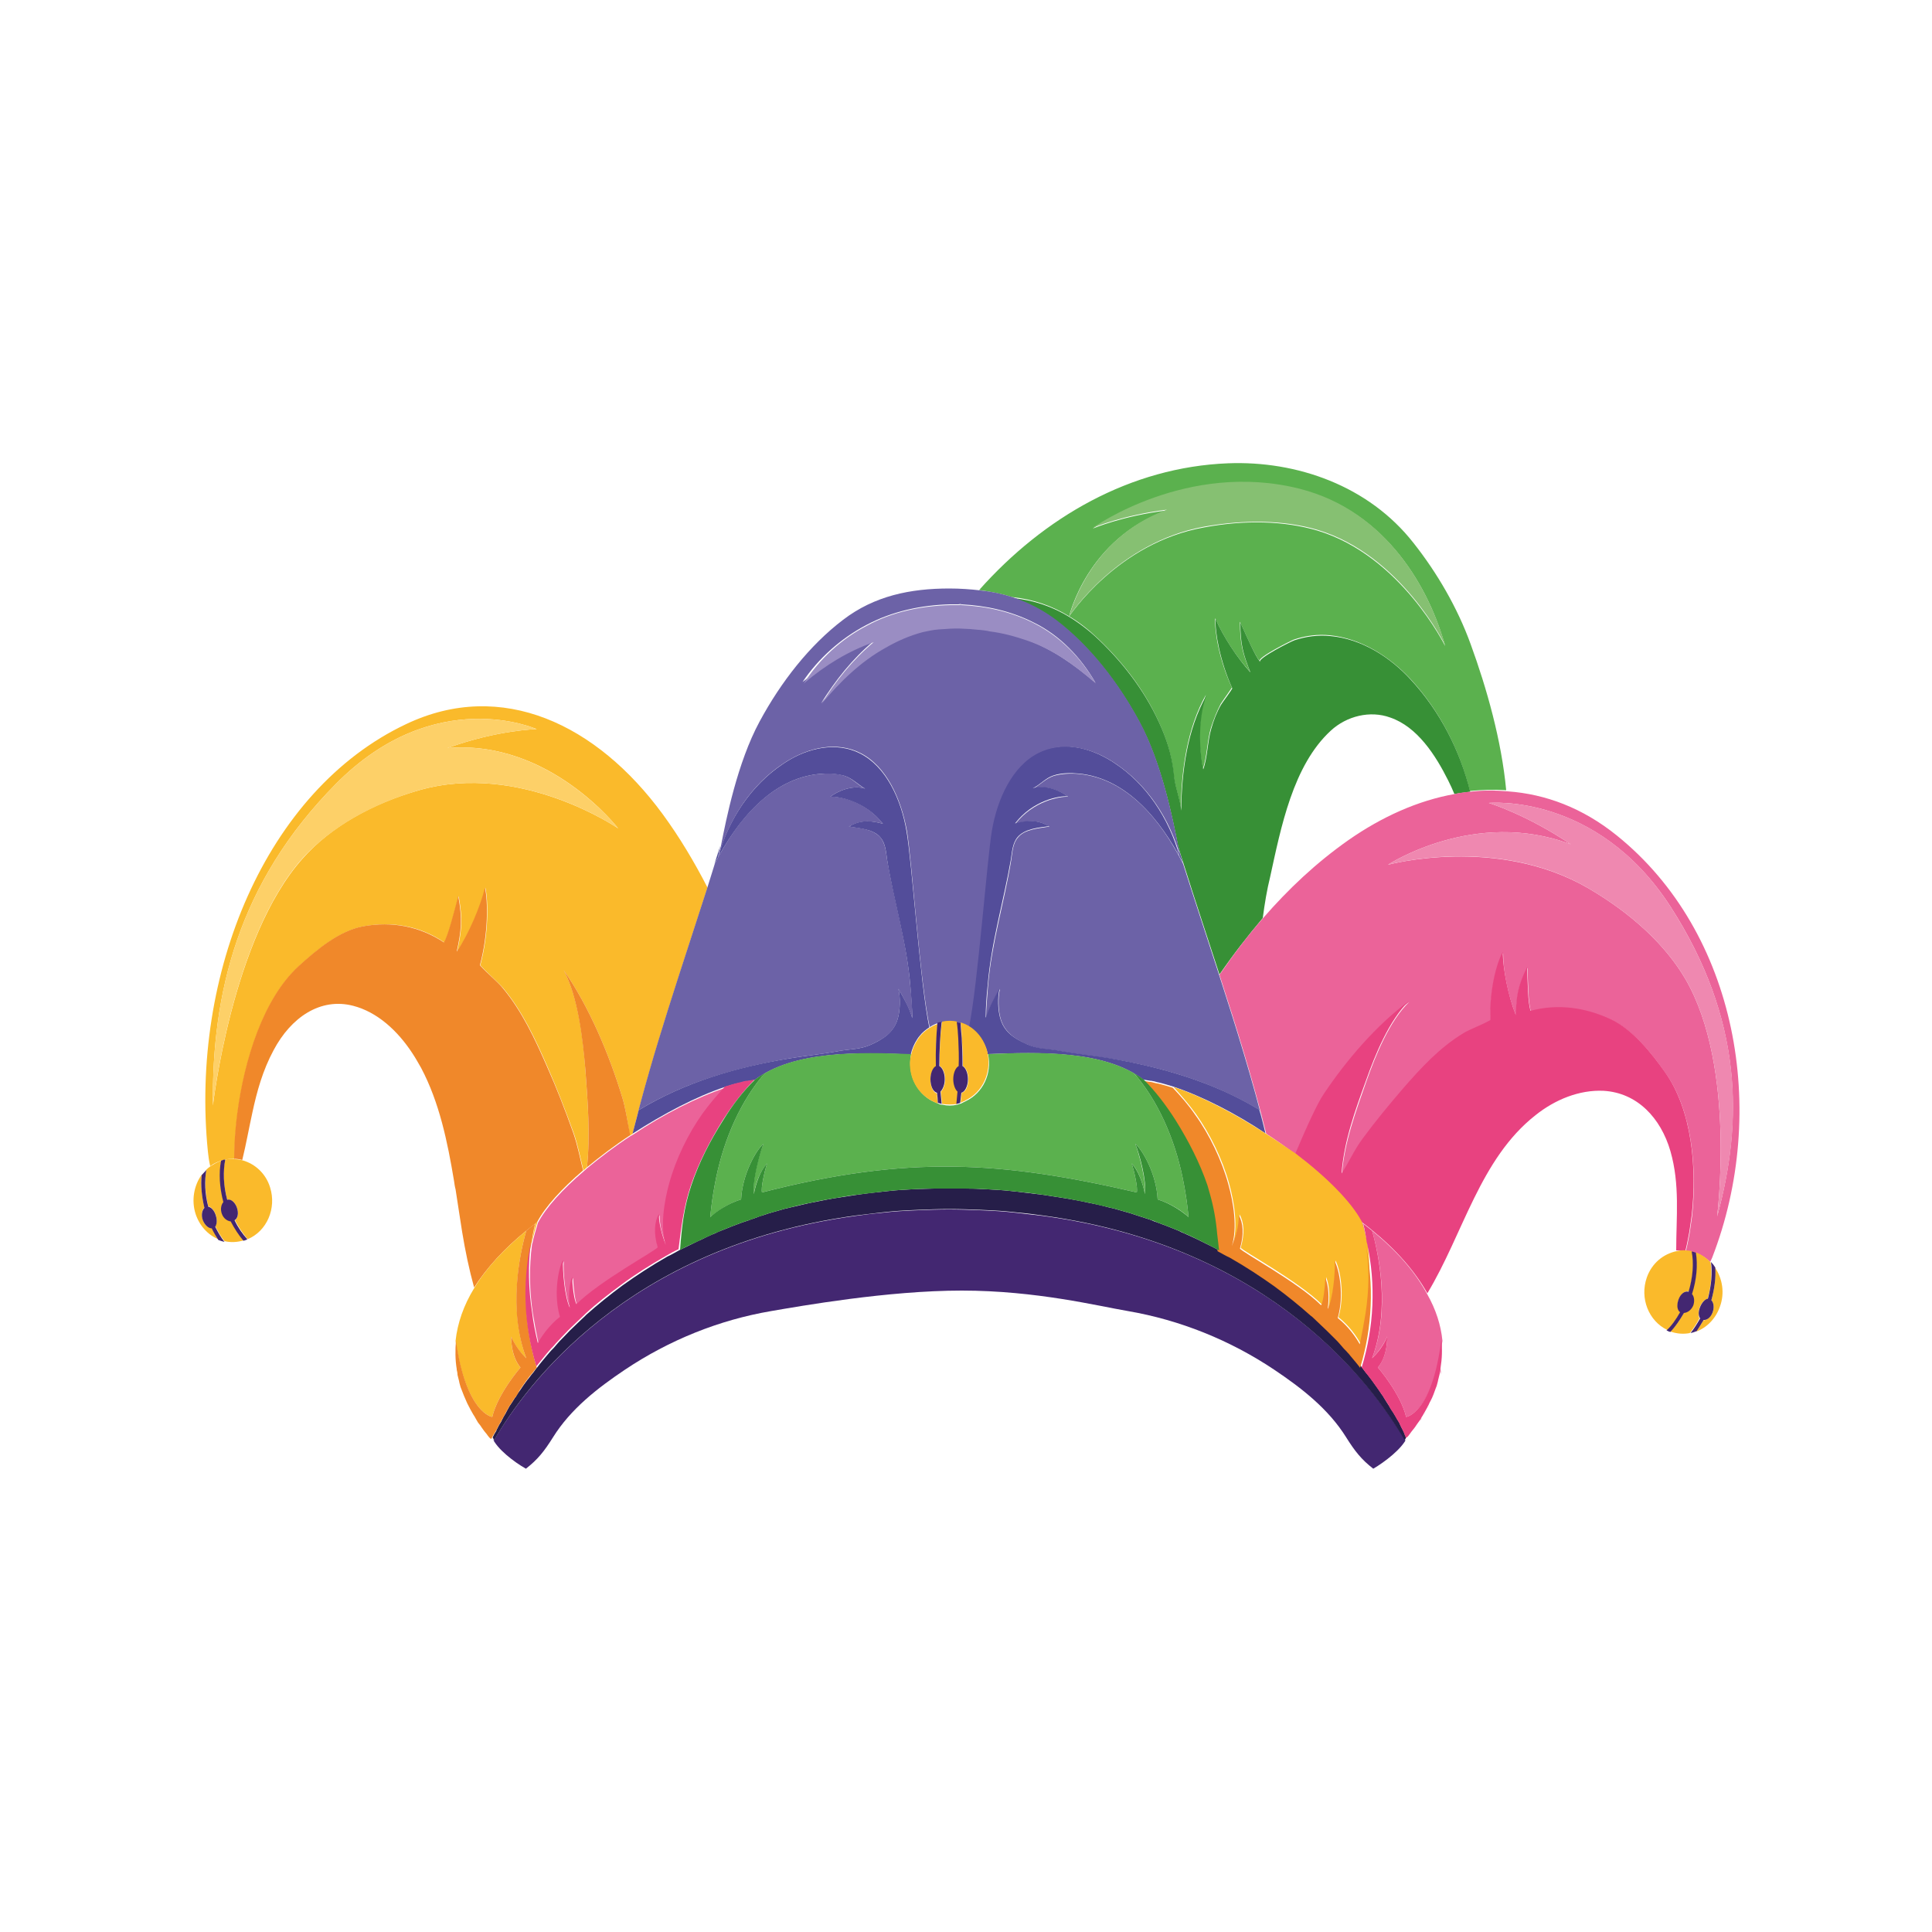 <svg version="1.1" xmlns="http://www.w3.org/2000/svg" xmlns:xlink="http://www.w3.org/1999/xlink" x="0px" y="0px"
	 viewBox="0 0 500 500" style="enable-background:new 0 0 500 500;" xml:space="preserve">
<style type="text/css">
	.st0{fill:#FFFFFF;}
	.st1{fill:#5BB14E;}
	.st2{fill:#379036;}
	.st3{fill:#86C072;}
	.st4{fill:#FABA2B;}
	.st5{fill:#F0882A;}
	.st6{fill:#FDD068;}
	.st7{fill:#EB6399;}
	.st8{fill:#E84280;}
	.st9{fill:#EF88B0;}
	.st10{fill:#6C62A7;}
	.st11{fill:#534D9A;}
	.st12{fill:#432771;}
	.st13{fill:#261E49;}
	.st14{fill:#9A8DC3;}
</style>
<g>
	<rect class="st0" width="500" height="500"/>
	<g>
		<path class="st1" d="M276.7,159.5c0-0.1,4.7-20.1,25.3-27.4c-11.5,1.4-19.2,4.7-19.2,4.7s24.4-17.5,53.6-10.1
			c22.7,5.7,33.6,26,37.6,40.5c0.1,0.2-11.4-23.4-33.1-29.9c-8.5-2.5-18.7-2.8-29.3-0.8C289.1,140.5,276.8,159.5,276.7,159.5
			c2.7,1.6,5.2,3.6,7.6,5.9c6.7,6.4,12.5,14,16.2,22.8c1.8,4.2,2.9,8.2,3.3,12.8c0.3,2.7,1.6,5.8,1.8,8.6
			c0.1-10.2,1.6-21.1,6.5-29.8c-2,5.5-2,13.4-0.8,19.1c1.1-3,1.1-7.3,2.1-10.6c0.7-2.1,1.5-4.2,2.5-6.1c0.2-0.4,2.9-4.1,2.9-4.3
			c-3.3-7.1-4.5-14.6-4.3-17.9c1.8,4.2,5.4,10,9,13.8c-1.9-4.7-2.6-7.2-2.6-12.9c1.9,4.1,3.7,8.4,5.1,10.2c-0.7-0.9,8.1-5.3,8.9-5.6
			c3-1,6.1-1.4,9.2-1.1c8.2,0.8,15.6,5.6,20.9,11.3c7.5,8.1,12.7,18.2,15.4,29c3.2-0.3,6.3-0.4,9.4-0.2c-1.2-12.8-5-26.3-9.2-37.8
			c-3.4-9.4-8.7-18.5-14.8-26.2c-11.6-14.8-30.2-21.3-48-20.6c-25.2,1-47.6,13.9-64.4,32.8c2.9,0.4,5.7,0.9,8.4,1.8
			C267.5,155.1,272.3,156.8,276.7,159.5z"/>
		<path class="st2" d="M306.3,223.5c3,9.6,6.2,19.1,9.3,28.7c3.5-5.1,7.3-10,11.2-14.6c0.5-3.8,1.1-7.4,1.9-10.6
			c2.8-12.8,5.9-28.9,15.7-37.9c4.1-3.8,10.2-5.3,15.4-3.4c7,2.4,11.7,9.7,15,16.3c0.6,1.2,1.1,2.3,1.6,3.5c1.4-0.3,2.8-0.4,4.1-0.6
			c-2.7-10.8-7.9-20.9-15.4-29c-5.3-5.8-12.7-10.6-20.9-11.3c-3.1-0.3-6.2,0.1-9.2,1.1c-0.9,0.3-9.6,4.7-8.9,5.6
			c-1.4-1.8-3.2-6.1-5.1-10.2c0,5.6,0.7,8.1,2.6,12.9c-3.5-3.8-7.2-9.6-9-13.8c-0.2,3.3,1.1,10.8,4.3,17.9c0.1,0.2-2.7,3.9-2.9,4.3
			c-1.1,1.9-1.9,4-2.5,6.1c-1,3.3-1,7.6-2.1,10.6c-1.2-5.7-1.2-13.6,0.8-19.1c-4.9,8.7-6.4,19.6-6.5,29.8c-0.2-2.8-1.5-5.9-1.8-8.6
			c-0.4-4.6-1.5-8.6-3.3-12.8c-3.7-8.7-9.5-16.4-16.2-22.8c-2.4-2.3-5-4.3-7.6-5.9l0,0l0,0c-4.4-2.7-9.3-4.4-14.6-4.9
			c3.9,1.3,7.6,3.1,11.1,5.8c8.7,6.6,16.1,16.1,21.6,26.3c5.8,10.7,8.7,25.5,10,32.1C305.3,220.4,305.8,222,306.3,223.5L306.3,223.5
			z"/>
		<path class="st3" d="M276.7,159.5c0,0,12.4-19.1,34.9-23.2c10.6-1.9,20.8-1.7,29.3,0.8c21.8,6.5,33.2,30.1,33.1,29.9
			c-4.1-14.4-14.9-34.7-37.6-40.5c-29.2-7.4-53.6,10.1-53.6,10.1s7.8-3.3,19.2-4.7C281.4,139.4,276.8,159.5,276.7,159.5L276.7,159.5
			L276.7,159.5z"/>
		<path class="st4" d="M191.9,316.4c-0.8,0.3-1.6,0.6-2.4,0.9C190.3,317,191.1,316.7,191.9,316.4z"/>
		<path class="st4" d="M57.2,300.4c0.4-0.1,0.7-0.2,1.1-0.3c0.8-0.2,1.6-0.2,2.4-0.2c0-2.4,0.1-4.8,0.3-7.1c0.1-1.5,0.3-3.1,0.5-4.7
			c1.8-13.8,6.7-29.6,15.8-38c4.8-4.4,10.7-9.3,16.9-10.4c7.3-1.3,14.5-0.1,20.8,4.2c1.2-2.3,2.4-7.2,3.7-12
			c1.1,6.1,0.8,8.9-0.4,14.4c3.2-4.8,6.2-11.7,7.3-16.6c0.8,3.5,0.9,11.9-1.3,20.1c2.1,2.3,4.4,4.2,5.9,5.9c5,6,8.3,13.1,11.5,20.4
			c2.5,5.7,4.7,11.4,6.8,17.2c1.1,3.2,1.7,6.4,2.5,9.6c0.3-0.3,0.6-0.5,0.9-0.8c0.9-8.3,0.2-17-0.4-25.2c-0.6-8.1-1.9-18.9-5.6-25.8
			c6.5,9.3,11.8,21.8,15.2,33.1c0.6,1.9,1.2,5.3,1.9,9.7c0.2-0.2,0.5-0.3,0.7-0.4c5.3-21.4,12.6-42.6,19.4-63.8
			c-3.4-6.6-7.2-13-11.6-19c-17-23.2-41.6-35.1-66.4-23.3C68.7,204.6,49.2,252.2,53.8,298c0.1,1.1,0.3,2.5,0.6,3.8
			c0.8-0.6,1.6-1,2.5-1.3L57.2,300.4z M86.9,202.9c25.7-26,52-14.2,52-14.2s-10.2,0.2-23.1,4.9c26.4-2.3,44.2,20.8,44.2,20.8
			s-25.3-17.4-51.5-9.9c-12.3,3.5-22.9,9.5-30.1,17.6c-18.5,20.6-23.3,64.4-23.3,64C54.8,257.2,61.5,228.6,86.9,202.9z"/>
		<path class="st4" d="M193.7,315.8c0.5-0.2,1-0.3,1.4-0.5l0,0C194.7,315.4,194.2,315.6,193.7,315.8z"/>
		<path class="st4" d="M172.8,325.2L172.8,325.2L172.8,325.2z"/>
		<path class="st4" d="M180.4,321.3c0.3-0.1,0.6-0.3,0.8-0.4C181,321,180.7,321.1,180.4,321.3z"/>
		<path class="st4" d="M185,319.2c0.5-0.2,1-0.4,1.6-0.7C186,318.7,185.5,319,185,319.2z"/>
		<path class="st5" d="M161.3,332.7L161.3,332.7L161.3,332.7z"/>
		<path class="st5" d="M161.1,284.2c-3.4-11.3-8.7-23.8-15.2-33.1c3.7,7,4.9,17.7,5.6,25.8c0.6,8.2,1.3,16.9,0.4,25.2
			c3.4-2.8,7.2-5.7,11.2-8.3C162.3,289.5,161.7,286.1,161.1,284.2z"/>
		<path class="st5" d="M136.2,318.5L136.2,318.5L136.2,318.5c0.8-0.6,1.5-1.2,2.3-1.8l0,0l0.5-0.4c2.1-4,6.4-8.7,11.9-13.4
			c-0.8-3.2-1.4-6.4-2.5-9.6c-2.1-5.9-4.3-11.6-6.8-17.2c-3.2-7.3-6.5-14.4-11.5-20.4c-1.4-1.7-3.8-3.6-5.9-5.9
			c2.2-8.2,2.1-16.6,1.3-20.1c-1.2,4.9-4.1,11.8-7.3,16.6c1.2-5.5,1.5-8.3,0.4-14.4c-1.3,4.8-2.5,9.7-3.7,12
			c-6.3-4.2-13.5-5.5-20.8-4.2c-6.2,1.1-12.1,6-16.9,10.4c-9.1,8.4-14,24.2-15.8,38c-0.2,1.6-0.4,3.2-0.5,4.7
			c-0.2,2.4-0.3,4.7-0.3,7.1c0.7,0,1.4,0.1,2.1,0.3c1-4.1,1.7-8.1,2.6-12.2c1.2-5.6,2.7-11,5.5-16.2c4.5-8.5,12.1-13.7,20.6-11.5
			c6.2,1.6,11.5,6.4,15.4,12.4c0.8,1.2,1.5,2.5,2.2,3.7c4.7,8.9,6.8,19,8.5,29.2c0.1,0.7,0.2,1.5,0.4,2.2c0.6,3.7,1.1,7.4,1.7,11
			c0.8,4.9,1.8,9.7,3.1,14.4C125.9,328.2,130.4,323.2,136.2,318.5z"/>
		<path class="st6" d="M108.5,204.5c26.3-7.5,51.5,9.9,51.5,9.9s-17.9-23.1-44.2-20.8c12.9-4.7,23.1-4.9,23.1-4.9
			s-26.3-11.8-52,14.2c-25.4,25.7-32.1,54.3-31.8,83.1c0,0.4,4.8-43.4,23.3-64C85.7,214.1,96.2,208.1,108.5,204.5z"/>
		<path class="st7" d="M318.6,325.3L318.6,325.3L318.6,325.3z"/>
		<path class="st7" d="M310,320.9c0.3,0.1,0.6,0.3,0.8,0.4C310.6,321.1,310.3,321,310,320.9z"/>
		<path class="st7" d="M380.5,204.9c-1.4,0.1-2.8,0.3-4.1,0.6c-9.5,1.7-18.8,5.9-27.4,11.9c-8.4,5.9-15.6,12.7-22.2,20.3
			c-4,4.6-7.7,9.5-11.2,14.6c4.4,13.6,8.7,27.3,12.1,41.1c2.6,1.7,5.2,3.5,7.6,5.4c3.1-7.3,5.7-13,7.4-15.5c5.8-8.7,13.7-17.9,22-24
			c-5.1,4.9-8.7,13.8-11.1,20.6c-2.7,7.7-5.7,15.7-6.3,24c1.9-3,3.3-6.2,5.5-9.1c3.3-4.5,6.8-8.7,10.4-12.9
			c4.7-5.4,9.5-10.5,15.6-14.3c1.8-1.1,4.5-2.1,7-3.4c-0.3-7.7,1.6-14.8,3.2-17.6c0,4.5,1.3,11.3,3.4,16.3c0.1-5,0.4-7.5,2.9-12.4
			c0.2,4.5,0.2,9,0.9,11.3c7-1.9,14.3-0.9,21,2.3c5.7,2.7,10.3,8.6,13.9,13.7c6.9,9.8,8.1,24.7,6.8,37c-0.2,1.4-0.4,2.8-0.6,4.2
			c-0.3,1.6-0.6,3.2-1,4.8c0.5,0,1.1,0.1,1.6,0.2c0.4,0.1,0.7,0.2,1.1,0.3l0.3,0.1c1.2,0.5,2.3,1.2,3.3,2.2c0.2-0.4,0.3-0.7,0.5-1.1
			c14.7-37.9,6.5-84.2-24.7-109.3c-8.8-7.1-18.4-10.7-28.2-11.4C386.8,204.5,383.7,204.5,380.5,204.9z M432.3,234.6
			c18.8,29.2,18.8,55.6,12.1,80.2c-0.1,0.3,5.1-38.5-8.2-61.4c-5.2-8.9-14-17-25.1-23.5c-23.7-13.8-51.9-6.1-51.9-6.1
			s22.4-14.7,47.3-5.3c-11.4-7.7-21.2-10.7-21.2-10.7S413.2,205.1,432.3,234.6z"/>
		<path class="st8" d="M436.2,323.6c0.4-1.6,0.7-3.2,1-4.8c0.2-1.4,0.4-2.8,0.6-4.2c1.4-12.3,0.1-27.2-6.8-37
			c-3.6-5.1-8.3-11-13.9-13.7c-6.7-3.2-14-4.2-21-2.3c-0.7-2.3-0.7-6.9-0.9-11.3c-2.4,4.9-2.8,7.4-2.9,12.4c-2-5-3.3-11.8-3.4-16.3
			c-1.6,2.8-3.5,9.9-3.2,17.6c-2.5,1.4-5.2,2.3-7,3.4c-6.1,3.7-10.9,8.9-15.6,14.3c-3.6,4.2-7.1,8.4-10.4,12.9
			c-2.2,2.9-3.6,6.2-5.5,9.1c0.6-8.3,3.5-16.3,6.3-24c2.4-6.8,6-15.6,11.1-20.6c-8.3,6.1-16.2,15.3-22,24c-1.7,2.5-4.3,8.2-7.4,15.5
			c7.9,6,14.3,12.4,17,17.5l0.5,0.4l0,0c0.8,0.6,1.6,1.2,2.3,1.8l0,0c6.4,5.2,11.2,10.7,14.4,16.4c9.3-15.4,13.6-34.8,28-46.1
			c5-4,11.3-6.6,17.6-6.3c8.7,0.5,14.8,7,17.3,15.6c2.5,8.7,1.5,17,1.5,25.7C434.6,323.6,435.4,323.6,436.2,323.6z"/>
		<path class="st8" d="M349.7,350.7c-0.2-0.2-0.4-0.4-0.6-0.7C349.3,350.3,349.5,350.5,349.7,350.7z"/>
		<path class="st8" d="M339.5,340.3l0.4,0.3L339.5,340.3z"/>
		<path class="st8" d="M347.8,348.6c-0.2-0.2-0.4-0.5-0.6-0.7C347.4,348.2,347.6,348.4,347.8,348.6z"/>
		<path class="st8" d="M330.1,332.7L330.1,332.7L330.1,332.7z"/>
		<path class="st8" d="M341.8,342.5l0.1,0.1L341.8,342.5z"/>
		<path class="st8" d="M345.6,346.2l0.2,0.2L345.6,346.2z"/>
		<path class="st9" d="M406.5,218.5c-24.9-9.4-47.3,5.3-47.3,5.3s28.2-7.8,51.9,6.1c11.1,6.5,19.9,14.6,25.1,23.5
			c13.3,22.9,8.1,61.7,8.2,61.4c6.8-24.6,6.7-51-12.1-80.2c-19-29.5-47-26.8-47-26.8S395.1,210.8,406.5,218.5z"/>
		<path class="st10" d="M279.3,200.3c-2.1-0.2-4.5-0.1-6.6,0.5c-2.1,0.7-3.5,2.3-5.3,3.3c3.4-1.1,7.4,0.8,9,2.1
			c-2.2-0.1-9,1.1-13.6,7c4.2-1.2,6.6-0.6,8.8,0.7c-2.6,0.5-6.4,0.6-8.2,2.9c-1.3,1.5-1.4,3.8-1.7,5.8c-1.8,11-5.1,21.5-6,32.6
			c-0.2,2.7-0.5,5.8-0.5,8.3c0.8-2.8,2.2-5.2,3.6-7.6c-0.6,2.4-0.4,5.7,0.1,7.5c1,3.8,3.8,5.5,7.1,7c2.7,1.2,5.4,1.1,8.2,1.6
			c4.2,0.8,8.5,1.2,12.7,1.9c14,2.3,27.2,6.2,39.1,13.4c0.5,2,1.1,4.1,1.6,6.1l0,0c-3.4-13.8-7.7-27.5-12.1-41.1
			c-3.1-9.6-6.3-19.2-9.3-28.7C300.4,212.1,291.6,201.5,279.3,200.3z"/>
		<path class="st10" d="M163.7,293.4c0.5-2,1-4.1,1.6-6.1c11.9-7.2,25.1-11,39.1-13.4c4.2-0.7,8.5-1.1,12.7-1.9
			c2.8-0.5,5.5-0.4,8.2-1.6c3.3-1.5,6.1-3.1,7.1-7c0.5-1.8,0.7-5.1,0.1-7.5c1.4,2.4,2.7,4.8,3.6,7.6c0-2.5-0.2-5.6-0.5-8.3
			c-0.9-11.2-4.1-21.7-6-32.6c-0.3-1.9-0.4-4.2-1.7-5.8c-1.9-2.3-5.6-2.5-8.2-2.9c2.2-1.2,4.6-1.9,8.8-0.7c-4.6-6-11.5-7.2-13.6-7
			c1.6-1.3,5.6-3.2,9-2.1c-1.9-0.9-3.2-2.6-5.3-3.3c-2.1-0.7-4.5-0.7-6.6-0.5c-12.3,1.2-21.2,11.8-27,23.2c-0.6,2-1.3,4.1-1.9,6.1
			C176.3,250.8,169,271.9,163.7,293.4L163.7,293.4z"/>
		<path class="st11" d="M245.6,307.5L245.6,307.5c-1.3,0-2.6,0-3.9,0C243,307.5,244.3,307.5,245.6,307.5z"/>
		<path class="st11" d="M212,200.3c2.1-0.2,4.5-0.1,6.6,0.5c2.1,0.7,3.5,2.3,5.3,3.3c-3.4-1.1-7.4,0.8-9,2.1c2.2-0.1,9,1.1,13.6,7
			c-4.2-1.2-6.6-0.6-8.8,0.7c2.6,0.5,6.4,0.6,8.2,2.9c1.3,1.5,1.4,3.8,1.7,5.8c1.8,11,5.1,21.5,6,32.6c0.2,2.7,0.5,5.8,0.5,8.3
			c-0.8-2.8-2.2-5.2-3.6-7.6c0.6,2.4,0.4,5.7-0.1,7.5c-1,3.8-3.8,5.5-7.1,7c-2.7,1.2-5.4,1.1-8.2,1.6c-4.2,0.8-8.5,1.2-12.7,1.9
			c-14,2.3-27.2,6.2-39.1,13.4c-0.5,2-1.1,4.1-1.6,6.1c7.9-5.1,16.4-9.6,23.9-12.1l0,0c1.3-0.4,2.6-0.8,3.9-1.1l0.1,0
			c0.6-0.1,1.1-0.3,1.7-0.4l0.2,0c0.6-0.1,1.2-0.2,1.8-0.3c10.1-7.6,27-7.2,40.4-6.6c0.3-1.4,0.9-2.8,1.7-4c0.3-0.5,0.7-0.9,1.1-1.4
			c0.6-0.6,1.3-1.2,2-1.6c-2.4-11.4-4.5-43-5.9-50.8c-1.4-8.3-5.3-16.7-12-20.1c-6.1-3.1-13.4-1.5-19.2,2.2
			c-0.3,0.2-0.6,0.4-0.9,0.6c-7.9,5.3-14,14.1-16.7,24.2c0.1-0.5,0.3-1.5,0.6-3.1c-0.5,1.6-1,3.1-1.5,4.7l0,0
			C190.9,212.1,199.7,201.5,212,200.3z"/>
		<path class="st11" d="M245.7,307.5c1.3,0,2.6,0,3.9,0C248.3,307.5,247,307.5,245.7,307.5z"/>
		<path class="st11" d="M255.2,271.3c0.2,0.5,0.3,1,0.4,1.5c13.3-0.5,30.3-1,40.3,6.6c0.6,0.1,1.2,0.2,1.8,0.3l0.2,0
			c0.6,0.1,1.1,0.2,1.7,0.4l0.1,0c1.3,0.3,2.6,0.7,3.9,1.1l0,0c7.5,2.5,16.1,6.9,23.9,12.1c-0.5-2-1-4.1-1.6-6.1
			c-11.9-7.2-25.1-11-39.1-13.4c-4.2-0.7-8.5-1.1-12.7-1.9c-2.8-0.5-5.5-0.4-8.2-1.6c-3.3-1.5-6.1-3.1-7.1-7
			c-0.5-1.8-0.7-5.1-0.1-7.5c-1.4,2.4-2.7,4.8-3.6,7.6c0-2.5,0.2-5.6,0.5-8.3c0.9-11.2,4.1-21.7,6-32.6c0.3-1.9,0.4-4.2,1.7-5.8
			c1.9-2.3,5.6-2.5,8.2-2.9c-2.2-1.2-4.6-1.9-8.8-0.7c4.6-6,11.5-7.2,13.6-7c-1.6-1.3-5.6-3.2-9-2.1c1.9-0.9,3.2-2.6,5.3-3.3
			c2.1-0.7,4.5-0.7,6.6-0.5c12.3,1.2,21.1,11.8,27,23.2l0,0c-0.5-1.6-1-3.1-1.5-4.7c0.3,1.5,0.5,2.6,0.6,3.1
			c-2.7-10.1-8.8-19-16.7-24.2c-0.3-0.2-0.6-0.4-0.9-0.6c-5.9-3.7-13.1-5.3-19.2-2.2c-6.7,3.4-10.5,11.8-12,20.1
			c-1.3,7.7-3.6,39.3-5.9,50.8C252.7,266.9,254.3,268.9,255.2,271.3z"/>
		<path class="st10" d="M185.9,221.9c2.7-10.1,8.8-19,16.7-24.2c0.3-0.2,0.6-0.4,0.9-0.6c5.9-3.7,13.1-5.3,19.2-2.2
			c6.7,3.4,10.5,11.8,12,20.1c1.3,7.7,3.4,39.4,5.9,50.8c0.5-0.3,1-0.6,1.5-0.8l0.3-0.1l0.3-0.1c0.3-0.1,0.5-0.2,0.8-0.2l0.3,0
			c1.3-0.3,2.6-0.3,3.9,0c0.4,0.1,0.7,0.2,1,0.3c0.7,0.2,1.4,0.6,2.1,0.9c2.3-11.5,4.6-43,5.9-50.8c1.4-8.3,5.3-16.7,12-20.1
			c6.1-3.1,13.4-1.5,19.2,2.2c0.3,0.2,0.6,0.4,0.9,0.6c7.9,5.3,14,14.1,16.7,24.2c-0.1-0.5-0.3-1.5-0.6-3.1
			c-1.3-6.5-4.2-21.4-10-32.1c-5.5-10.2-12.9-19.7-21.6-26.3c-3.5-2.6-7.2-4.5-11.1-5.8c-2.7-0.9-5.5-1.5-8.4-1.8
			c-2.6-0.3-5.3-0.5-8.1-0.5h0h0c-10.1,0-19.4,1.9-27.5,8.1c-8.7,6.6-16.1,16.1-21.6,26.3c-5.8,10.7-8.7,25.5-10,32.1
			C186.2,220.3,186,221.4,185.9,221.9z M224.3,161.7c6.6-3.5,14.1-5.1,21.5-5.3c0.7,0,1.4,0,2.2,0c0.2,0,0.5-0.1,0.7-0.1v0.1
			c6.4,0.3,12.9,1.7,18.8,4.7c6.8,3.3,12.3,9.1,16,15.6c-5.6-4.8-11.3-8.8-17.7-11.1c-3.2-1.1-6.4-2-9.8-2.4c-1.6-0.3-3.3-0.4-5-0.6
			c-1.7,0-3.4-0.1-5.1-0.1c-1,0-2.1,0.1-3.1,0.2c-1.4,0.2-2.7,0.4-4.1,0.7c-3.3,0.9-6.6,2.3-9.7,4.1c-6.2,3.6-11.7,8.7-16.5,14.5
			c3.7-5.9,8.1-11.5,13.5-16l-0.1,0c-6.4,2.4-12.4,6-18.2,10.5C211.8,170.4,217.6,165.2,224.3,161.7z"/>
		<path class="st4" d="M57.5,314.1c-0.4-1.1-0.2-2.3,0.4-3c-1-3.8-1.2-7.5-0.6-10.7l-0.3,0.1c-0.9,0.3-1.7,0.8-2.5,1.3
			c-0.4,0.3-0.8,0.6-1.1,0.9c-0.5,2.8-0.3,6.1,0.5,9.5c0.7,0.1,1.5,1,1.9,2.1c0.4,1.2,0.4,2.4-0.1,3c0.7,1.4,1.5,2.8,2.4,3.9
			c1.6,0.4,3.3,0.3,5-0.2c-1.2-1.4-2.4-3.1-3.3-5C58.9,315.9,57.9,315.2,57.5,314.1z"/>
		<path class="st4" d="M52.5,315.7c-0.5-1.3-0.2-2.6,0.4-3.2c-0.7-3-1-5.9-0.7-8.5c-2,2.8-2.7,6.6-1.6,10.1c1,3.1,3.2,5.5,5.9,6.6
			c-0.6-0.9-1.2-1.9-1.7-3C53.9,317.8,52.9,317,52.5,315.7z"/>
		<path class="st4" d="M58.3,300.1c-0.7,3-0.5,6.6,0.5,10.4c1-0.2,2,0.6,2.5,2c0.5,1.4,0.3,2.8-0.5,3.3c1,1.9,2.1,3.5,3.3,4.9
			c5-2.1,7.5-8,5.8-13.4c-1.1-3.6-3.9-6.1-7.1-7c-0.7-0.2-1.4-0.3-2.1-0.3C59.9,299.9,59.1,299.9,58.3,300.1z"/>
		<path class="st12" d="M61.3,312.5c-0.5-1.4-1.6-2.3-2.5-2c-1-3.7-1.1-7.4-0.5-10.4c-0.4,0-0.7,0.1-1.1,0.3
			c-0.6,3.2-0.4,6.9,0.6,10.7c-0.6,0.7-0.8,1.9-0.4,3c0.4,1.2,1.4,1.9,2.3,2c1,1.9,2.1,3.6,3.3,5l0.4-0.1c0.2-0.1,0.4-0.1,0.6-0.3
			c-1.2-1.3-2.4-3-3.3-4.9C61.6,315.3,61.8,313.9,61.3,312.5z"/>
		<path class="st12" d="M55.8,314.4c-0.4-1.2-1.2-2-1.9-2.1c-0.9-3.4-1-6.7-0.5-9.5c-0.4,0.4-0.8,0.9-1.2,1.3
			c-0.3,2.6,0,5.5,0.7,8.5c-0.6,0.6-0.9,1.9-0.4,3.2c0.5,1.3,1.5,2.1,2.3,2.1c0.5,1.1,1.1,2,1.7,3c0.5,0.2,1.1,0.4,1.6,0.5
			c-0.9-1.1-1.7-2.5-2.4-3.9C56.2,316.7,56.2,315.6,55.8,314.4z"/>
		<path class="st4" d="M439.9,338.3c0.5-1.2,1.2-2,2-2.1c1-3.4,1.2-6.6,0.8-9.5l-0.3-0.3c-0.9-0.9-2-1.7-3.3-2.2l-0.3-0.1
			c0.5,3.2,0.2,6.9-1,10.7c0.5,0.7,0.7,1.9,0.3,3c-0.5,1.1-1.4,1.8-2.3,1.9c-1,1.9-2.2,3.5-3.5,4.9c1.7,0.6,3.4,0.7,5,0.4
			c0.9-1.1,1.8-2.4,2.5-3.8C439.5,340.6,439.5,339.4,439.9,338.3z"/>
		<path class="st4" d="M442.9,336.5c0.6,0.6,0.8,1.9,0.3,3.2c-0.5,1.2-1.5,2-2.4,2c-0.5,1-1.2,2-1.8,2.9c2.7-1,5-3.3,6.1-6.4
			c1.3-3.5,0.7-7.3-1.3-10.2C444.1,330.7,443.7,333.6,442.9,336.5z"/>
		<path class="st4" d="M434.5,336.2c0.6-1.4,1.6-2.2,2.6-2c1.1-3.7,1.4-7.3,0.8-10.4c-0.5-0.1-1.1-0.2-1.6-0.2
			c-0.8-0.1-1.6,0-2.4,0.2c-3.4,0.7-6.4,3.1-7.7,6.8c-1.9,5.4,0.5,11.3,5.3,13.6c1.3-1.3,2.5-2.9,3.5-4.7
			C434.1,338.9,433.9,337.6,434.5,336.2z"/>
		<path class="st12" d="M438.2,337.9c0.4-1.1,0.3-2.3-0.3-3c1.2-3.8,1.5-7.5,1-10.7c-0.4-0.1-0.7-0.3-1.1-0.3
			c0.6,3,0.3,6.7-0.8,10.4c-1-0.3-2.1,0.6-2.6,2c-0.5,1.4-0.4,2.7,0.4,3.3c-1,1.8-2.2,3.5-3.5,4.7c0.2,0.1,0.4,0.2,0.6,0.3l0.4,0.1
			c1.3-1.4,2.4-3,3.5-4.9C436.8,339.7,437.7,339,438.2,337.9z"/>
		<path class="st12" d="M443.2,339.7c0.5-1.3,0.3-2.6-0.3-3.2c0.8-2.9,1.2-5.8,1-8.5c-0.3-0.5-0.7-1-1.1-1.4
			c0.4,2.8,0.1,6.1-0.8,9.5c-0.7,0.1-1.5,0.9-2,2.1c-0.5,1.2-0.5,2.3,0,3c-0.8,1.4-1.6,2.7-2.5,3.8c0.5-0.1,1.1-0.3,1.6-0.5
			c0.6-0.9,1.2-1.9,1.8-2.9C441.7,341.7,442.7,341,443.2,339.7z"/>
		<polygon class="st12" points="129,368.9 129,368.9 129.2,368.4 129.2,368.4 		"/>
		<path class="st12" d="M128.2,370.3L128.2,370.3c0.1-0.3,0.3-0.6,0.4-0.9l0,0C128.5,369.8,128.4,370.1,128.2,370.3z"/>
		<path class="st12" d="M270.1,314.7L270.1,314.7c-2.2-0.3-4.5-0.5-6.8-0.8c-0.6-0.1-1.3-0.1-1.9-0.2c-1.8-0.2-3.7-0.3-5.6-0.4
			c-0.8,0-1.5-0.1-2.3-0.1c-2.6-0.1-5.2-0.2-7.8-0.2v0l-0.1,0l-0.1,0v0c-2.7,0-5.3,0.1-7.8,0.2c-0.8,0-1.5,0.1-2.3,0.1
			c-1.9,0.1-3.8,0.2-5.6,0.4c-0.6,0.1-1.3,0.1-1.9,0.2c-2.3,0.2-4.5,0.5-6.7,0.8l0,0c-59.1,8.1-85.3,44.2-93.4,58.1
			c-0.1-0.2-0.3-0.5-0.4-0.7c1.2,2.9,5.7,6.3,8.7,8c3.1-2.4,4.8-4.6,7-8.1c4.6-7.4,11.6-12.8,18.6-17.5
			c11.5-7.7,24.4-12.9,37.9-15.2c7.6-1.3,30.1-5.3,49.3-5.3c19.3,0,35.3,4,43,5.3c13.4,2.3,26.4,7.5,37.9,15.2
			c7,4.7,14,10.1,18.6,17.5c2.2,3.5,3.9,5.7,7,8.1c2.9-1.7,7.4-5.1,8.7-8c-0.1,0.2-0.3,0.5-0.4,0.7
			C355.5,358.8,329.2,322.7,270.1,314.7z"/>
		<polygon class="st12" points="151.4,340.7 151.4,340.7 151.8,340.3 151.8,340.3 		"/>
		<polygon class="st12" points="149.4,342.6 149.4,342.6 149.5,342.4 149.5,342.4 		"/>
		<polygon class="st12" points="357,360.2 356.8,359.9 356.8,359.9 357,360.2 		"/>
		<path class="st12" d="M304.8,318.5L304.8,318.5c0.5,0.2,1,0.4,1.5,0.7h0C305.8,319,305.3,318.7,304.8,318.5z"/>
		<polygon class="st12" points="133.3,361.7 133.3,361.8 133.4,361.5 133.4,361.5 		"/>
		<polygon class="st12" points="134.3,360.3 134.3,360.3 134.5,359.9 134.5,359.9 		"/>
		<polygon class="st12" points="136.5,357.2 136.5,357.2 136.5,357.1 		"/>
		<polygon class="st12" points="176,323.5 176,323.5 176,323.5 		"/>
		<path class="st12" d="M185,319.2L185,319.2c0.5-0.2,1-0.4,1.6-0.7h0C186,318.7,185.5,319,185,319.2z"/>
		<path class="st12" d="M180.4,321.3L180.4,321.3c0.3-0.1,0.6-0.3,0.9-0.4l0,0C181,321,180.7,321.1,180.4,321.3z"/>
		<path class="st12" d="M310,320.9L310,320.9c0.3,0.1,0.6,0.3,0.8,0.4l0,0C310.6,321.1,310.3,321,310,320.9z"/>
		<polygon class="st12" points="339.5,340.3 339.5,340.3 339.9,340.7 339.9,340.7 		"/>
		<polygon class="st12" points="341.8,342.5 341.8,342.4 341.9,342.6 341.9,342.6 		"/>
		<path class="st13" d="M363.9,372L363.9,372l-0.3-0.6l-0.1-0.3l-0.2-0.5l-0.2-0.4c-0.1-0.3-0.3-0.5-0.4-0.8l-0.3-0.6l-0.2-0.5
			c-0.1-0.2-0.3-0.5-0.4-0.7l-0.1-0.1c-0.3-0.6-0.7-1.2-1.1-1.9l-0.2-0.3c-0.2-0.3-0.4-0.7-0.7-1.1l-0.1-0.2c-0.5-0.8-1-1.5-1.5-2.4
			l-0.1-0.2c-0.3-0.4-0.6-0.8-0.9-1.3l-0.2-0.3c-0.6-0.9-1.3-1.8-2-2.8l0,0c-0.3-0.4-0.7-0.9-1-1.3l-0.5-0.6c-0.3-0.4-0.7-0.9-1-1.3
			c-0.8-1-1.7-2.1-2.6-3.2c-0.2-0.2-0.4-0.4-0.6-0.7c-0.4-0.5-0.8-0.9-1.3-1.4c-0.2-0.2-0.4-0.5-0.6-0.7c-0.5-0.5-0.9-1-1.4-1.5
			l-0.2-0.2c-1.2-1.2-2.4-2.4-3.7-3.6l-0.1-0.1c-0.6-0.6-1.3-1.2-1.9-1.8l-0.4-0.3c-2.9-2.6-6-5.1-9.4-7.6l0,0
			c-3.5-2.6-7.3-5-11.5-7.4l0,0c-1-0.6-2.1-1.2-3.2-1.7c-1.4-0.8-2.9-1.5-4.5-2.3c-0.3-0.1-0.6-0.3-0.8-0.4
			c-1.2-0.6-2.4-1.1-3.7-1.7c-0.5-0.2-1-0.4-1.5-0.7c-1-0.4-2-0.8-3-1.2c-0.8-0.3-1.6-0.6-2.4-0.9c-0.6-0.2-1.2-0.4-1.8-0.7
			c-1.2-0.4-2.5-0.8-3.7-1.2c-0.5-0.2-1-0.3-1.5-0.5c-1.4-0.4-2.8-0.8-4.2-1.2c-0.4-0.1-0.8-0.2-1.3-0.3c-1.5-0.4-3.1-0.8-4.7-1.1
			c-0.3-0.1-0.7-0.1-1-0.2c-1.7-0.4-3.4-0.7-5.2-1l-0.6-0.1c-1.9-0.3-3.8-0.6-5.8-0.9h0l0,0c-2.2-0.3-4.4-0.5-6.6-0.8
			c-0.6-0.1-1.3-0.1-1.9-0.2c-1.8-0.2-3.7-0.3-5.5-0.4c-0.7,0-1.5-0.1-2.2-0.1c-1.3-0.1-2.5-0.1-3.8-0.1c-1.3,0-2.6,0-3.9,0l-0.1,0
			l-0.1,0c-1.3,0-2.6,0-3.9,0c-1.3,0-2.5,0.1-3.8,0.1c-0.8,0-1.5,0.1-2.2,0.1c-1.9,0.1-3.7,0.2-5.5,0.4c-0.6,0.1-1.3,0.1-1.9,0.2
			c-2.2,0.2-4.5,0.5-6.6,0.8l0,0c-2,0.3-3.9,0.6-5.8,0.9l-0.6,0.1c-1.8,0.3-3.5,0.7-5.2,1c-0.3,0.1-0.7,0.1-1,0.2
			c-1.6,0.4-3.1,0.7-4.7,1.1c-0.4,0.1-0.8,0.2-1.3,0.3c-1.4,0.4-2.8,0.8-4.2,1.2c-0.5,0.2-1,0.3-1.5,0.5c-0.8,0.2-1.5,0.5-2.3,0.8
			c-0.5,0.2-1,0.3-1.4,0.5c-0.6,0.2-1.2,0.4-1.8,0.6c-0.8,0.3-1.6,0.6-2.4,0.9c-1,0.4-2,0.8-3,1.2c-0.5,0.2-1,0.4-1.6,0.7
			c-1.3,0.5-2.5,1.1-3.7,1.7c-0.3,0.1-0.6,0.3-0.9,0.4c-1.5,0.7-3,1.5-4.5,2.2l0,0c-1.1,0.6-2.1,1.2-3.2,1.7l0,0
			c-4.2,2.4-8,4.9-11.5,7.4l0,0c-3.4,2.5-6.6,5.1-9.4,7.6l-0.4,0.4c-0.6,0.6-1.3,1.2-1.9,1.8l-0.1,0.1c-1.3,1.2-2.5,2.4-3.6,3.6
			l-0.2,0.2c-0.5,0.5-1,1-1.4,1.5c-0.2,0.2-0.4,0.5-0.6,0.7c-0.4,0.5-0.9,0.9-1.3,1.4c-0.2,0.2-0.4,0.5-0.6,0.7
			c-0.9,1.1-1.8,2.1-2.6,3.2c-0.4,0.4-0.7,0.9-1,1.3l-0.5,0.6c-0.3,0.4-0.7,0.9-1,1.3l-0.1,0.1c-0.7,0.9-1.3,1.8-1.9,2.7l-0.3,0.4
			c-0.3,0.4-0.6,0.8-0.8,1.3l-0.2,0.2c-0.5,0.8-1,1.6-1.5,2.3l-0.1,0.2c-0.2,0.4-0.4,0.7-0.6,1.1l-0.2,0.4c-0.4,0.6-0.7,1.2-1,1.8
			l-0.1,0.2c-0.1,0.3-0.3,0.5-0.4,0.7l-0.3,0.5l-0.3,0.6c-0.2,0.3-0.3,0.6-0.4,0.9l-0.2,0.3l-0.3,0.5l-0.1,0.2
			c-0.1,0.2-0.2,0.4-0.3,0.6c0.1,0.2,0.3,0.5,0.4,0.7c8-13.9,34.3-50,93.4-58.1l0,0c2.2-0.3,4.5-0.5,6.7-0.8
			c0.6-0.1,1.3-0.1,1.9-0.2c1.8-0.2,3.7-0.3,5.6-0.4c0.8,0,1.5-0.1,2.3-0.1c2.6-0.1,5.2-0.2,7.8-0.2v0l0.1,0l0.1,0v0
			c2.7,0,5.3,0.1,7.8,0.2c0.8,0,1.5,0.1,2.3,0.1c1.9,0.1,3.8,0.2,5.6,0.4c0.6,0.1,1.3,0.1,1.9,0.2c2.3,0.2,4.5,0.5,6.7,0.8l0,0
			c59.1,8.1,85.3,44.2,93.4,58.1C363.7,372.5,363.8,372.3,363.9,372L363.9,372z"/>
		<path class="st4" d="M121,362.7c-0.6-1.1-1-2.3-1.4-3.4C119.9,360.4,120.4,361.6,121,362.7z"/>
		<path class="st4" d="M121.8,364.4c-0.1-0.3-0.3-0.5-0.4-0.8C121.5,363.8,121.7,364.1,121.8,364.4z"/>
		<path class="st4" d="M123.8,367.6c-0.2-0.2-0.3-0.5-0.4-0.7C123.5,367.2,123.6,367.4,123.8,367.6z"/>
		<path class="st4" d="M125,369.3l-0.4-0.6L125,369.3z"/>
		<path class="st4" d="M122.7,366c-0.1-0.2-0.3-0.5-0.4-0.7C122.4,365.5,122.6,365.7,122.7,366z"/>
		<path class="st4" d="M119.4,358.8c-0.1-0.4-0.2-0.8-0.3-1.1C119.1,358.1,119.2,358.4,119.4,358.8z"/>
		<path class="st4" d="M127.4,366.7c1.4-6,7.3-12.8,7.3-12.8c-2.6-3-2.4-8-2.4-8c1.3,3.3,3.9,5.6,3.9,5.6c-4.7-12.6-1.7-27,0-33
			c-5.8,4.8-10.4,9.7-13.5,14.9c-2.7,4.4-4.3,9-4.8,13.6C120.7,365.9,127.4,366.7,127.4,366.7z"/>
		<path class="st4" d="M118.9,357.2c-0.1-0.4-0.2-0.8-0.3-1.2C118.7,356.5,118.8,356.8,118.9,357.2z"/>
		<path class="st4" d="M118,347c-0.2,2.4-0.2,4.9,0.2,7.3C117.8,351.8,117.8,349.4,118,347z"/>
		<path class="st4" d="M118.5,355.7c-0.1-0.4-0.2-0.8-0.2-1.3C118.3,354.9,118.4,355.3,118.5,355.7z"/>
		<path class="st4" d="M138.6,316.6c-0.8,0.6-1.6,1.2-2.3,1.8C137,317.9,137.8,317.2,138.6,316.6z"/>
		<path class="st4" d="M138.6,316.6c-0.4,1.6-0.7,3.2-0.9,4.8c0.4-1.7,0.8-3.5,1.4-5.2L138.6,316.6z"/>
		<path class="st7" d="M137.9,339.9c0.4,2.5,0.9,5.1,1.5,8c0.9-1.7,2.9-4.6,5.7-6.8c-1.7-5.8-0.4-12.6,0.8-14.7
			c-0.2,2.7,0.4,9.6,1.8,12.4c-0.4-2.8-0.3-5.9,0.6-8.1c0.1,2.3,0.5,6.1,1.1,7.1c6-6,20.8-13.9,21-14.7c-1.1-3.7-0.8-6.7,0.3-8.6
			c0,3.9,1.5,7,1.8,8c-1.5-4.8-0.4-11.3,0.9-16c1.7-6.2,4.9-12.9,8.6-18c1.7-2.5,3.7-4.8,5.8-7c-7.5,2.5-16.1,6.9-23.9,12.1l0,0
			c-0.2,0.1-0.5,0.3-0.7,0.4c-4,2.6-7.8,5.5-11.2,8.3c-0.3,0.3-0.6,0.5-0.9,0.8c-5.5,4.7-9.8,9.4-11.9,13.4c-0.5,1.7-1,3.4-1.4,5.2
			l-0.1,0.3C136.9,327.8,137,334,137.9,339.9z"/>
		<path class="st7" d="M191.6,280.1c0.6-0.1,1.1-0.3,1.7-0.4C192.8,279.9,192.2,280,191.6,280.1z"/>
		<path class="st7" d="M193.5,279.7c0.6-0.1,1.2-0.2,1.8-0.3C194.8,279.5,194.2,279.6,193.5,279.7z"/>
		<path class="st7" d="M187.7,281.3c1.3-0.4,2.6-0.8,3.9-1.1C190.3,280.5,189,280.8,187.7,281.3z"/>
		<path class="st5" d="M127.8,371.2l0.3-0.5l0.2-0.3c0.1-0.3,0.3-0.5,0.4-0.8l0,0l0.3-0.6l0,0l0.3-0.5h0c0.1-0.2,0.3-0.5,0.4-0.7
			l0.1-0.2c0.3-0.6,0.7-1.2,1-1.8l0.2-0.4c0.2-0.3,0.4-0.7,0.6-1.1l0.1-0.2c0.5-0.7,1-1.5,1.5-2.3l0,0l0.2-0.2h0
			c0.3-0.4,0.6-0.8,0.8-1.3l0,0l0.2-0.4l0,0c0.6-0.9,1.3-1.8,1.9-2.7l0,0l0.1-0.1c0.3-0.4,0.6-0.9,1-1.3l0.5-0.6
			c0.3-0.4,0.7-0.9,1-1.3c-3.2-10.5-3.6-21.6-1.4-32.1l0.1-0.3c0.2-1.6,0.5-3.2,0.9-4.8l0,0c-0.8,0.6-1.6,1.2-2.3,1.8h0
			c-1.7,6-4.8,20.4,0,33c0,0-2.5-2.3-3.9-5.6c0,0-0.2,4.9,2.4,8c0,0-5.9,6.8-7.3,12.8c0,0-6.7-0.8-9.4-19.7h0v0
			c-0.2,2.4-0.2,4.9,0.2,7.3l0,0.2c0.1,0.4,0.2,0.8,0.2,1.3l0.1,0.4c0.1,0.4,0.2,0.8,0.3,1.2l0.1,0.5c0.1,0.4,0.2,0.8,0.3,1.1
			l0.2,0.5c0.4,1.1,0.9,2.3,1.4,3.4c0.1,0.3,0.3,0.6,0.4,0.8c0.1,0.3,0.3,0.5,0.4,0.8c0.2,0.3,0.3,0.6,0.5,0.9
			c0.1,0.2,0.3,0.5,0.4,0.7c0.2,0.3,0.4,0.6,0.6,1c0.1,0.2,0.3,0.5,0.4,0.7c0.2,0.4,0.5,0.7,0.8,1.1l0.4,0.6
			c0.4,0.6,0.8,1.1,1.3,1.7c0,0,1,1.5,1.2,1.1c0.1-0.2,0.2-0.4,0.3-0.6L127.8,371.2z"/>
		<path class="st8" d="M178.8,306.8c2-5.9,4.9-11.5,8.2-16.8c2.6-4.1,5.3-7.6,8.3-10.6c-0.6,0.1-1.2,0.2-1.8,0.3l-0.2,0
			c-0.6,0.1-1.1,0.2-1.7,0.4l-0.1,0c-1.3,0.3-2.6,0.7-3.9,1.1l0,0c-2,2.2-4,4.5-5.8,7c-3.7,5.2-6.9,11.8-8.6,18
			c-1.3,4.7-2.4,11.2-0.9,16c-0.3-1-1.7-4.2-1.8-8c-1.1,1.9-1.4,4.9-0.3,8.6c-0.2,0.7-15,8.7-21,14.7c-0.6-0.9-1.1-4.8-1.1-7.1
			c-0.9,2.2-1,5.3-0.6,8.1c-1.4-2.8-1.9-9.7-1.8-12.4c-1.2,2.1-2.5,8.9-0.8,14.7c-2.8,2.2-4.8,5.1-5.7,6.8c-0.7-2.9-1.2-5.5-1.5-8
			c-0.9-5.8-1.1-12.1-0.3-18.1c-2.3,10.6-1.8,21.6,1.4,32.1c0.8-1,1.7-2.1,2.6-3.2c0.2-0.2,0.4-0.5,0.6-0.7c0.4-0.5,0.8-0.9,1.3-1.4
			c0.2-0.2,0.4-0.5,0.6-0.7c0.5-0.5,0.9-1,1.4-1.5l0.2-0.2c1.1-1.2,2.3-2.4,3.6-3.6l0,0l0.1-0.1h0c0.6-0.6,1.3-1.2,1.9-1.8l0,0
			l0.4-0.4l0,0c2.8-2.6,6-5.1,9.4-7.6l0,0c3.5-2.6,7.3-5,11.5-7.4l0,0c1-0.6,2.1-1.2,3.2-1.7h0C176.3,317.8,176.9,312.4,178.8,306.8
			z"/>
		<path class="st7" d="M366.8,368.7l-0.4,0.6L366.8,368.7z"/>
		<path class="st7" d="M368,367c-0.1,0.2-0.3,0.5-0.4,0.7C367.7,367.4,367.8,367.2,368,367z"/>
		<path class="st7" d="M373.1,354.3c0.4-2.5,0.5-4.9,0.2-7.3C373.6,349.4,373.5,351.8,373.1,354.3z"/>
		<path class="st7" d="M369.9,363.6c-0.1,0.3-0.3,0.5-0.4,0.8C369.7,364.1,369.8,363.8,369.9,363.6z"/>
		<path class="st7" d="M372.3,357.7c-0.1,0.4-0.2,0.8-0.3,1.1C372.1,358.4,372.2,358.1,372.3,357.7z"/>
		<path class="st7" d="M372.7,356.1c-0.1,0.4-0.2,0.8-0.3,1.2C372.5,356.8,372.6,356.5,372.7,356.1z"/>
		<path class="st7" d="M373,354.4c-0.1,0.4-0.2,0.8-0.2,1.3C372.9,355.3,373,354.9,373,354.4z"/>
		<path class="st7" d="M371.8,359.3c-0.4,1.1-0.9,2.3-1.4,3.4C370.9,361.6,371.4,360.4,371.8,359.3z"/>
		<path class="st7" d="M369,365.3c-0.1,0.2-0.3,0.5-0.4,0.7C368.7,365.7,368.9,365.5,369,365.3z"/>
		<path class="st7" d="M355.1,318.5c1.7,6,4.8,20.4,0,33c0,0,2.5-2.3,3.9-5.6c0,0,0.2,4.9-2.4,8c0,0,5.9,6.8,7.3,12.8
			c0,0,6.7-0.8,9.4-19.7c-0.4-4.1-1.7-8.1-3.9-12C366.3,329.2,361.5,323.7,355.1,318.5z"/>
		<path class="st7" d="M352.7,316.6c0.8,0.6,1.6,1.2,2.3,1.8C354.3,317.9,353.5,317.2,352.7,316.6z"/>
		<path class="st7" d="M352.7,316.6l-0.5-0.4c0.5,1.7,1,3.4,1.4,5.2C353.4,319.8,353.1,318.2,352.7,316.6z"/>
		<path class="st4" d="M327.6,293.4c-7.9-5.1-16.4-9.6-23.9-12.1c2,2.2,4,4.5,5.8,7c3.7,5.2,6.9,11.8,8.6,18
			c1.3,4.7,2.4,11.2,0.9,16c0.3-1,1.7-4.2,1.8-8c1.1,1.9,1.4,4.9,0.3,8.6c0.2,0.7,15,8.7,21,14.7c0.6-0.9,1.1-4.8,1.1-7.1
			c0.9,2.2,1,5.3,0.6,8.1c1.4-2.8,1.9-9.7,1.8-12.4c1.2,2.1,2.5,8.9,0.8,14.7c2.8,2.2,4.8,5.1,5.7,6.8c0.7-2.9,1.2-5.5,1.5-8
			c0.9-5.8,1.1-12.1,0.3-18.1l-0.1-0.3c-0.4-1.7-0.8-3.5-1.4-5.2c-2.7-5.1-9.1-11.5-17-17.5C332.8,296.9,330.3,295.1,327.6,293.4
			L327.6,293.4z"/>
		<path class="st4" d="M298,279.8c0.6,0.1,1.1,0.2,1.7,0.4C299.1,280,298.5,279.9,298,279.8z"/>
		<path class="st4" d="M297.8,279.7c-0.6-0.1-1.2-0.2-1.8-0.3C296.5,279.5,297.2,279.6,297.8,279.7z"/>
		<path class="st4" d="M303.7,281.3c-1.3-0.4-2.6-0.8-3.9-1.1C301,280.5,302.3,280.8,303.7,281.3z"/>
		<path class="st1" d="M197.1,278.7c-6.3,7.7-10.3,17.9-12.1,27.8c-0.5,2.6-0.9,5.4-1.2,8.5c1.4-1.3,4.5-3.5,8-4.6
			c0.3-6.5,3.9-12.8,5.8-14.4c-1.1,2.6-3,9.7-2.5,13c0.5-3,1.7-6,3.4-7.9c-0.7,2.3-1.6,6.3-1.3,7.5c37.7-9.7,62.1-8.1,97,0
			c0.3-1.2-0.6-5.2-1.3-7.5c1.7,1.8,2.8,4.9,3.4,7.9c0.4-3.3-1.5-10.4-2.5-13c1.9,1.6,5.5,7.9,5.8,14.4c3.5,1.1,6.6,3.2,8,4.6
			c-0.3-3.1-0.7-5.9-1.2-8.5c-1.8-9.9-5.8-20.1-12.1-27.8c-0.3-0.3-0.6-0.7-0.9-1c0.9,0.5,1.8,1.1,2.6,1.7
			c-10.1-7.6-27-7.2-40.3-6.6c1.1,5-1.3,10.1-5.8,12.2c-0.2,0.1-0.4,0.2-0.6,0.3l-0.4,0.2l-0.2,0.1c-0.3,0.1-0.7,0.2-1,0.3
			c-1.3,0.3-2.5,0.3-3.8,0l-0.1,0c-0.3,0-0.7-0.1-1-0.3l-0.5-0.2c-2.7-1-5-3.3-6.1-6.4c-0.7-2.1-0.8-4.2-0.4-6.2
			c-13.3-0.5-30.3-1-40.4,6.6c0.8-0.6,1.7-1.2,2.6-1.7C197.7,278,197.4,278.3,197.1,278.7z"/>
		<path class="st8" d="M363.9,366.7c-1.4-6-7.3-12.8-7.3-12.8c2.6-3,2.4-8,2.4-8c-1.3,3.3-3.9,5.6-3.9,5.6c4.7-12.6,1.7-27,0-33l0,0
			c-0.8-0.6-1.5-1.2-2.3-1.8l0,0c0.4,1.6,0.7,3.2,0.9,4.8l0.1,0.3c2.3,10.6,1.8,21.6-1.4,32.1c0.4,0.4,0.7,0.9,1,1.3l0.5,0.6
			c0.3,0.4,0.7,0.9,1,1.3l0,0c0.7,1,1.4,1.9,2,2.8l0,0l0.2,0.3h0c0.3,0.4,0.6,0.9,0.9,1.3l0.1,0.2c0.5,0.8,1.1,1.6,1.5,2.4l0.1,0.2
			c0.2,0.4,0.4,0.7,0.7,1.1l0.2,0.3c0.4,0.7,0.8,1.3,1.1,1.9l0.1,0.1c0.1,0.3,0.3,0.5,0.4,0.7l0.2,0.5l0.3,0.6
			c0.2,0.3,0.3,0.6,0.4,0.8l0.2,0.4l0.2,0.5l0.1,0.3l0.2,0.5l0,0c0.2,0.4,1.2-1.1,1.2-1.1c0.4-0.6,0.9-1.1,1.3-1.7l0.4-0.6
			c0.3-0.4,0.5-0.7,0.8-1.1c0.2-0.2,0.3-0.5,0.4-0.7c0.2-0.3,0.4-0.6,0.6-1c0.1-0.2,0.3-0.5,0.4-0.7c0.2-0.3,0.3-0.6,0.5-0.9
			c0.1-0.3,0.3-0.5,0.4-0.8c0.1-0.3,0.3-0.6,0.4-0.8c0.6-1.1,1-2.3,1.4-3.4l0.2-0.5c0.1-0.4,0.2-0.8,0.3-1.1l0.1-0.5
			c0.1-0.4,0.2-0.8,0.3-1.2l0.1-0.4c0.1-0.4,0.2-0.8,0.2-1.3l0-0.1c0.4-2.5,0.5-4.9,0.2-7.3v0C370.6,365.9,363.9,366.7,363.9,366.7z
			"/>
		<path class="st5" d="M353.4,339.9c-0.4,2.5-0.9,5.1-1.5,8c-0.9-1.7-2.9-4.6-5.7-6.8c1.7-5.8,0.4-12.6-0.8-14.7
			c0.2,2.7-0.4,9.6-1.8,12.4c0.4-2.8,0.3-5.9-0.6-8.1c-0.1,2.3-0.5,6.1-1.1,7.1c-6-6-20.8-13.9-21-14.7c1.1-3.7,0.8-6.7-0.3-8.6
			c0,3.9-1.5,7-1.8,8c1.5-4.8,0.4-11.3-0.9-16c-1.7-6.2-4.9-12.9-8.6-18c-1.7-2.5-3.7-4.8-5.8-7l0,0c-1.3-0.4-2.6-0.8-3.9-1.1
			l-0.1,0c-0.6-0.1-1.1-0.3-1.7-0.4l-0.2,0c-0.6-0.1-1.2-0.2-1.8-0.3c3.1,3,5.8,6.5,8.3,10.6c3.3,5.2,6.2,10.8,8.2,16.8
			c0.2,0.7,0.5,1.4,0.6,2.1c1,3.5,1.5,6.9,1.9,10.4c0.1,1.4,0.2,2.8,0.3,4.2c1.1,0.6,2.1,1.2,3.2,1.7l0,0c4.2,2.4,8,4.9,11.5,7.4
			l0,0c3.4,2.5,6.6,5.1,9.4,7.6l0,0l0.4,0.3l0,0c0.6,0.6,1.3,1.2,1.9,1.8l0,0l0.1,0.1l0,0c1.3,1.2,2.5,2.4,3.7,3.6l0.2,0.2
			c0.5,0.5,1,1,1.4,1.5c0.2,0.2,0.4,0.5,0.6,0.7c0.4,0.5,0.9,0.9,1.3,1.4c0.2,0.2,0.4,0.4,0.6,0.7c0.9,1.1,1.8,2.1,2.6,3.2
			c3.2-10.5,3.6-21.6,1.4-32.1C354.5,327.8,354.3,334,353.4,339.9z"/>
		<path class="st2" d="M315,319.3c-0.3-3.5-0.9-6.9-1.9-10.4c-0.2-0.7-0.4-1.4-0.6-2.1c-2-5.9-4.9-11.5-8.2-16.8
			c-2.6-4.1-5.3-7.6-8.3-10.6c-0.8-0.6-1.7-1.2-2.6-1.7c0.3,0.3,0.6,0.6,0.9,1c6.3,7.7,10.3,17.9,12.1,27.8c0.5,2.6,0.9,5.4,1.2,8.5
			c-1.4-1.3-4.5-3.5-8-4.6c-0.3-6.5-3.9-12.8-5.8-14.4c1.1,2.6,3,9.7,2.5,13c-0.6-3-1.7-6-3.4-7.9c0.7,2.3,1.6,6.3,1.3,7.5
			c-34.9-8.1-59.3-9.7-97,0c-0.3-1.2,0.6-5.2,1.3-7.5c-1.7,1.8-2.8,4.9-3.4,7.9c-0.4-3.3,1.5-10.4,2.5-13c-1.9,1.6-5.5,7.9-5.8,14.4
			c-3.5,1.1-6.6,3.2-8,4.6c0.3-3.1,0.7-5.9,1.2-8.5c1.8-9.9,5.8-20.1,12.1-27.8c0.3-0.3,0.6-0.7,0.9-1c-0.9,0.5-1.8,1.1-2.6,1.7
			c-3.1,3-5.8,6.5-8.3,10.6c-3.3,5.2-6.2,10.8-8.2,16.8c-1.9,5.6-2.5,11-2.9,16.7l0,0c1.4-0.8,2.9-1.5,4.5-2.2l0,0
			c0.3-0.1,0.6-0.3,0.8-0.4l0,0c1.2-0.6,2.4-1.1,3.7-1.7h0c0.5-0.2,1-0.4,1.6-0.7h0c1-0.4,2-0.8,3-1.2c0.8-0.3,1.6-0.6,2.4-0.9
			c0.6-0.2,1.2-0.4,1.8-0.6c0.5-0.2,1-0.3,1.4-0.5c0.8-0.3,1.5-0.5,2.3-0.8c0.5-0.2,1-0.3,1.5-0.5c1.4-0.4,2.8-0.8,4.2-1.2
			c0.4-0.1,0.8-0.2,1.3-0.3c1.5-0.4,3.1-0.8,4.7-1.1c0.3-0.1,0.7-0.1,1-0.2c1.7-0.4,3.4-0.7,5.2-1l0.6-0.1c1.9-0.3,3.8-0.7,5.8-0.9
			l0,0c2.2-0.3,4.4-0.5,6.6-0.8c0.6-0.1,1.3-0.1,1.9-0.2c1.8-0.2,3.7-0.3,5.5-0.4c0.7,0,1.5-0.1,2.2-0.1c1.3-0.1,2.5-0.1,3.8-0.1
			c1.3,0,2.6,0,3.9,0l0.1,0l0.1,0c1.3,0,2.6,0,3.9,0c1.3,0,2.5,0.1,3.8,0.1c0.8,0,1.5,0.1,2.2,0.1c1.9,0.1,3.7,0.2,5.5,0.4
			c0.6,0.1,1.3,0.1,1.9,0.2c2.2,0.2,4.5,0.5,6.6,0.8l0,0h0c2,0.3,3.9,0.6,5.8,0.9l0.6,0.1c1.8,0.3,3.5,0.7,5.2,1
			c0.3,0.1,0.7,0.1,1,0.2c1.6,0.4,3.1,0.7,4.7,1.1c0.4,0.1,0.8,0.2,1.3,0.3c1.4,0.4,2.8,0.8,4.2,1.2c0.5,0.2,1,0.3,1.5,0.5
			c1.3,0.4,2.5,0.8,3.7,1.2c0.6,0.2,1.2,0.4,1.8,0.7c0.8,0.3,1.6,0.6,2.4,0.9c1,0.4,2,0.8,3,1.2h0c0.5,0.2,1,0.4,1.5,0.7h0
			c1.3,0.5,2.5,1.1,3.7,1.7l0,0c0.3,0.1,0.6,0.3,0.8,0.4l0,0c1.5,0.7,3,1.5,4.5,2.3C315.3,322.1,315.2,320.7,315,319.3z"/>
		<path class="st4" d="M243.2,275.9c0.8,0.4,1.4,1.8,1.4,3.4c0,1.4-0.5,2.7-1.1,3.2c0.1,1.1,0.2,2.2,0.3,3.2l0.1,0
			c1.2,0.2,2.5,0.2,3.8,0c0.1-1,0.2-2.1,0.3-3.2c-0.7-0.6-1.1-1.8-1.1-3.2c0-1.6,0.6-3,1.4-3.4c0-2.4,0-4.8-0.2-7.2
			c-0.1-1.6-0.2-3-0.4-4.3c-1.2-0.3-2.6-0.3-3.9,0C243.3,267.9,243.1,271.9,243.2,275.9z"/>
		<path class="st4" d="M249.2,275.1c0,0.3,0,0.5,0,0.8c0.8,0.4,1.4,1.8,1.4,3.4c0,1.8-0.7,3.3-1.7,3.5c-0.1,0.9-0.2,1.8-0.3,2.6
			l0.2-0.1l0.4-0.2c0.2-0.1,0.4-0.1,0.6-0.3c4.5-2.1,6.8-7.2,5.8-12.2c-0.1-0.5-0.2-1-0.4-1.5c-0.9-2.5-2.5-4.4-4.5-5.6
			c-0.7-0.4-1.4-0.7-2.1-0.9c0.2,1.5,0.3,2.9,0.3,3.9C249.1,270.8,249.2,273,249.2,275.1z"/>
		<path class="st4" d="M236.1,279c1.1,3.1,3.4,5.3,6.1,6.4l0.5,0.2c-0.1-0.8-0.2-1.7-0.2-2.6c-0.9-0.2-1.7-1.7-1.7-3.5
			c0-1.6,0.6-3,1.4-3.4c0-3.9,0.1-7.8,0.5-11.1l-0.3,0.1l-0.3,0.1c-0.5,0.2-1,0.5-1.5,0.8c-0.8,0.5-1.4,1-2,1.6
			c-0.4,0.4-0.8,0.9-1.1,1.4c-0.8,1.2-1.4,2.6-1.7,4C235.3,274.8,235.4,276.9,236.1,279z"/>
		<path class="st12" d="M242.2,275.9c-0.8,0.4-1.4,1.8-1.4,3.4c0,1.8,0.7,3.3,1.7,3.5c0.1,0.9,0.2,1.8,0.2,2.6
			c0.3,0.1,0.7,0.2,1,0.3c-0.1-1-0.2-2-0.3-3.2c0.6-0.6,1.1-1.8,1.1-3.2c0-1.6-0.6-3-1.4-3.4c0-4,0.2-8,0.6-11.4l-0.3,0
			c-0.3,0-0.5,0.1-0.8,0.2C242.3,268.1,242.1,272,242.2,275.9z"/>
		<path class="st12" d="M248.1,275.9c-0.8,0.4-1.4,1.8-1.4,3.4c0,1.4,0.5,2.7,1.1,3.2c-0.1,1.1-0.2,2.2-0.3,3.2
			c0.3-0.1,0.7-0.1,1-0.3c0.1-0.8,0.2-1.7,0.3-2.6c0.9-0.2,1.7-1.7,1.7-3.5c0-1.6-0.6-3-1.4-3.4c0-0.3,0-0.5,0-0.8
			c0-2.1-0.1-4.3-0.2-6.4c-0.1-1-0.2-2.4-0.3-3.9c-0.3-0.1-0.7-0.2-1-0.3c0.2,1.2,0.3,2.7,0.4,4.3
			C248.1,271.1,248.2,273.6,248.1,275.9z"/>
		<path class="st14" d="M226.1,166.2c-5.4,4.5-9.9,10.1-13.5,16c4.8-5.8,10.2-11,16.5-14.5c3.1-1.8,6.3-3.2,9.7-4.1
			c1.4-0.3,2.7-0.6,4.1-0.7c1-0.1,2.1-0.1,3.1-0.2c1.7-0.1,3.4,0,5.1,0.1c1.7,0.2,3.4,0.2,5,0.6c3.3,0.4,6.6,1.3,9.8,2.4
			c6.4,2.2,12.1,6.2,17.7,11.1c-3.7-6.5-9.2-12.2-16-15.6c-5.9-3-12.3-4.4-18.8-4.7v-0.1c-0.2,0-0.5,0.1-0.7,0.1c-0.7,0-1.4,0-2.2,0
			c-7.4,0.2-14.9,1.7-21.5,5.3c-6.6,3.4-12.4,8.7-16.4,15C213.6,172.1,219.6,168.5,226.1,166.2L226.1,166.2z"/>
	</g>
</g>
<g id="Capa_2">
</g>
</svg>
